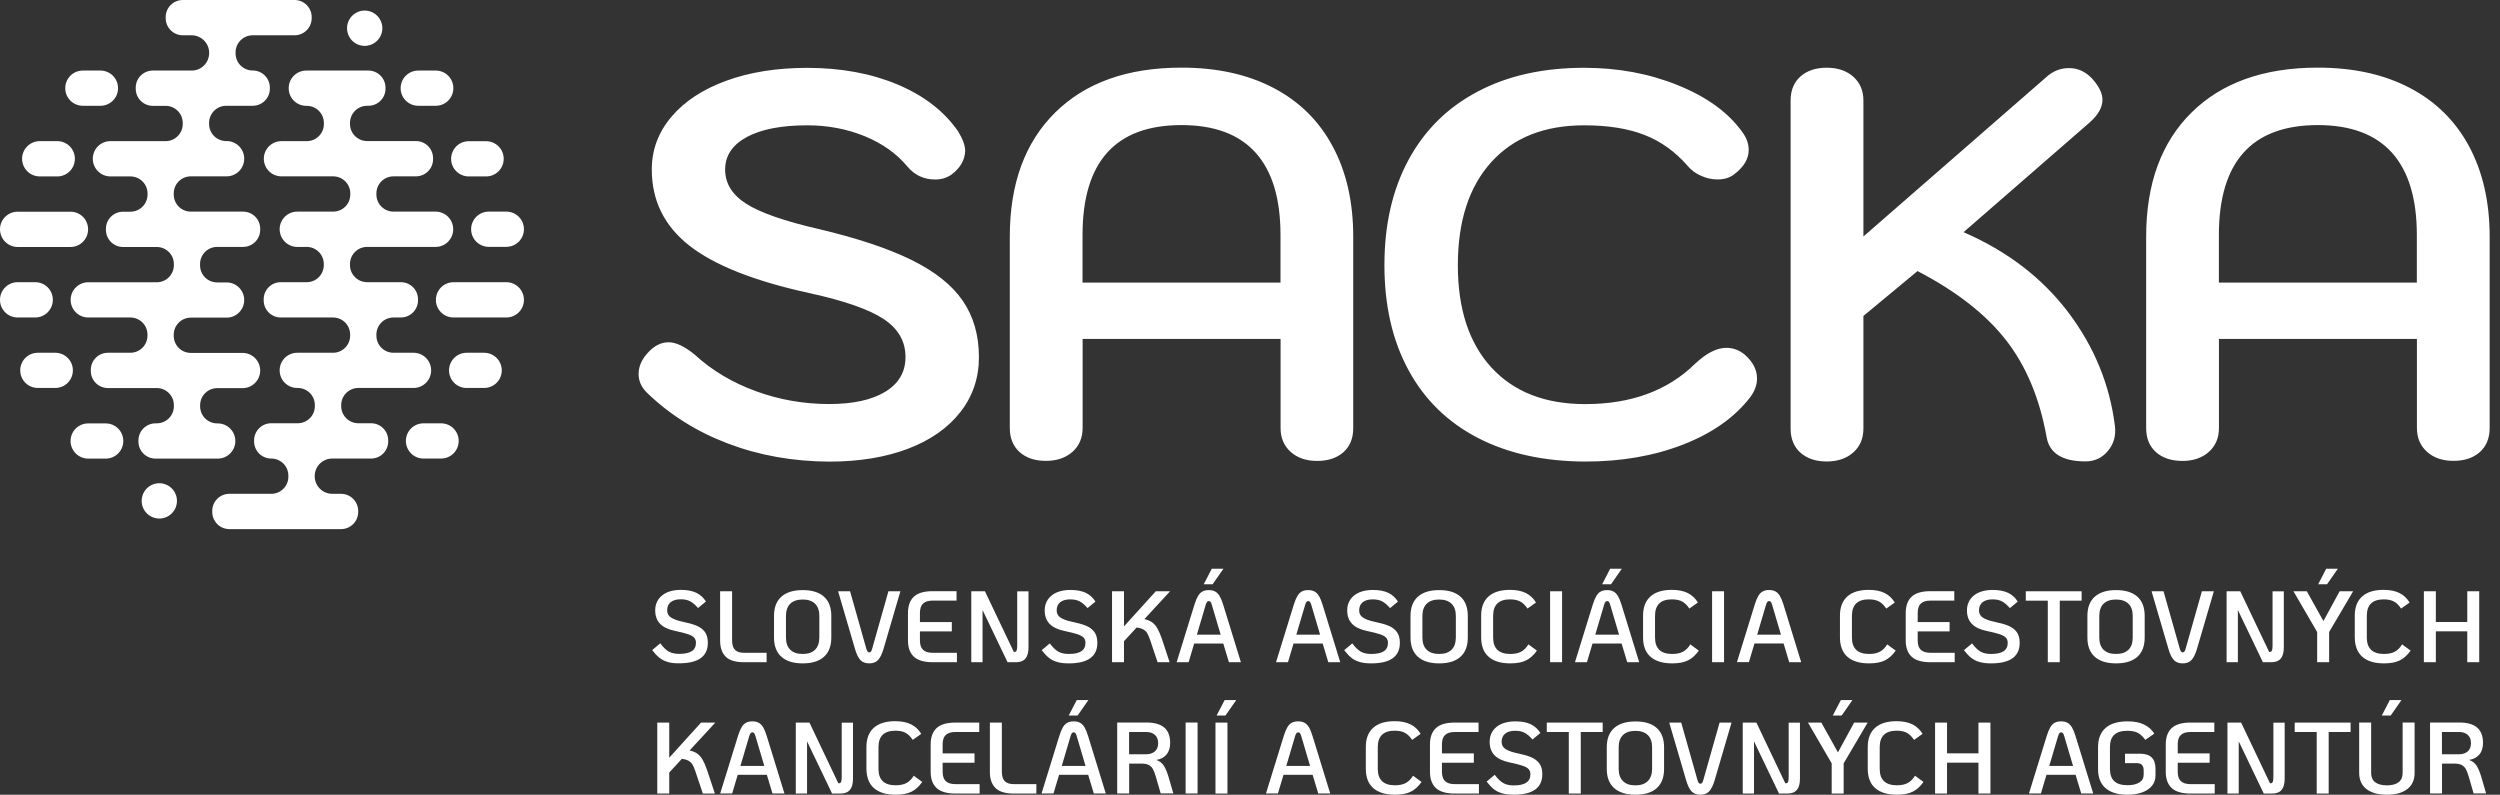 <svg width="151" height="48" viewBox="0 0 151 48" fill="none" xmlns="http://www.w3.org/2000/svg">
<rect x="0" y="0" width="151" height="48" fill="#333333" stroke="none"/>
<g id="logo-complete 2" clip-path="url(#clip0_587_361)">
<g id="Group">
<path id="Vector" d="M22.17 0.648C21.587 0.569 21.05 0.979 20.971 1.562C20.892 2.145 21.302 2.681 21.885 2.761C22.468 2.84 23.005 2.43 23.084 1.847C23.163 1.264 22.753 0.728 22.17 0.648ZM29.519 12.782H30.582C31.17 12.782 31.646 13.258 31.646 13.845C31.646 14.433 31.17 14.909 30.582 14.909H29.519C28.932 14.909 28.456 14.433 28.456 13.845C28.456 13.258 28.932 12.782 29.519 12.782ZM27.393 19.176H30.582C31.17 19.176 31.646 18.7 31.646 18.113C31.646 17.525 31.17 17.045 30.582 17.045H27.393C26.805 17.045 26.329 17.52 26.329 18.113C26.325 18.7 26.805 19.176 27.393 19.176ZM27.122 22.37C27.122 21.783 27.598 21.307 28.186 21.307H29.239C29.827 21.307 30.307 21.783 30.307 22.37C30.307 22.958 29.832 23.433 29.239 23.433H28.186C27.598 23.438 27.122 22.962 27.122 22.37ZM28.311 10.656H29.361C29.948 10.656 30.424 10.18 30.424 9.593C30.424 9.005 29.948 8.529 29.361 8.529H28.311C27.724 8.529 27.248 9.005 27.248 9.593C27.244 10.175 27.724 10.656 28.311 10.656ZM24.515 26.633C24.515 26.045 24.991 25.569 25.579 25.569H26.642C27.23 25.569 27.705 26.045 27.705 26.633C27.705 27.22 27.23 27.696 26.642 27.696H25.579C24.996 27.7 24.515 27.22 24.515 26.633ZM26.32 4.262H25.262C24.674 4.262 24.198 4.738 24.198 5.326C24.198 5.913 24.674 6.389 25.262 6.389H26.32C26.908 6.389 27.383 5.913 27.383 5.326C27.383 4.738 26.908 4.262 26.32 4.262Z" fill="white"/>
<path id="Vector_2" d="M8.567 30.111C8.646 29.528 9.182 29.118 9.765 29.197C10.348 29.277 10.758 29.813 10.679 30.396C10.6 30.979 10.063 31.389 9.481 31.31C8.898 31.23 8.487 30.694 8.567 30.111ZM2.131 17.045H1.063C0.476 17.045 0 17.52 0 18.113C0 18.7 0.476 19.176 1.063 19.176H2.126C2.714 19.176 3.19 18.7 3.19 18.113C3.194 17.52 2.719 17.045 2.131 17.045ZM5.321 13.85C5.321 14.438 4.845 14.918 4.258 14.918H1.063C0.476 14.913 0 14.438 0 13.85C0 13.263 0.476 12.787 1.063 12.787H4.253C4.845 12.782 5.321 13.263 5.321 13.85ZM3.46 8.525H2.402C1.814 8.525 1.334 9 1.334 9.588C1.334 10.175 1.809 10.656 2.402 10.656H3.46C4.048 10.656 4.523 10.18 4.523 9.588C4.523 9 4.048 8.525 3.46 8.525ZM4.402 22.37C4.402 22.958 3.927 23.433 3.339 23.433H2.285C1.697 23.433 1.222 22.958 1.222 22.37C1.222 21.783 1.697 21.307 2.285 21.307H3.339C3.927 21.307 4.402 21.783 4.402 22.37ZM8.361 26.605V26.665C8.361 27.239 8.823 27.7 9.397 27.7H13.151C13.738 27.7 14.214 27.225 14.214 26.637C14.214 26.049 13.738 25.574 13.151 25.574H13.123C12.549 25.574 12.087 25.112 12.087 24.539V24.478C12.087 23.909 12.549 23.443 13.123 23.443H14.652C15.24 23.443 15.716 22.967 15.716 22.38C15.716 21.792 15.24 21.316 14.652 21.316H11.528C10.954 21.316 10.493 20.855 10.493 20.281V20.22C10.493 19.647 10.954 19.185 11.528 19.185H13.687C14.275 19.185 14.75 18.709 14.75 18.122C14.75 17.534 14.275 17.059 13.687 17.059H13.118C12.544 17.059 12.083 16.597 12.083 16.023V15.949C12.083 15.375 12.544 14.913 13.118 14.913H14.68C15.254 14.913 15.716 14.452 15.716 13.878V13.818C15.716 13.244 15.254 12.782 14.68 12.782H11.528C10.954 12.782 10.493 12.321 10.493 11.747V11.686C10.493 11.113 10.954 10.651 11.528 10.651H13.687C14.275 10.651 14.75 10.175 14.75 9.583C14.75 8.996 14.275 8.52 13.687 8.52H13.664C13.09 8.52 12.628 8.058 12.628 7.485V7.424C12.628 6.855 13.09 6.389 13.664 6.389H15.263C15.837 6.389 16.299 5.927 16.299 5.354V5.293C16.299 4.724 15.837 4.258 15.263 4.258C14.69 4.258 14.228 3.796 14.228 3.222V3.166C14.228 2.597 14.69 2.131 15.263 2.131H17.791C18.36 2.131 18.826 1.669 18.826 1.096V1.035C18.826 0.462 18.364 0 17.791 0H11.043C10.469 0 10.008 0.462 10.008 1.035V1.096C10.008 1.669 10.469 2.131 11.043 2.131H11.57C12.157 2.131 12.633 2.607 12.633 3.194V3.204C12.633 3.787 12.162 4.262 11.579 4.262H9.233C8.66 4.262 8.198 4.724 8.198 5.298V5.358C8.198 5.932 8.66 6.393 9.233 6.393H10.003C10.576 6.393 11.038 6.855 11.038 7.429V7.489C11.038 8.058 10.576 8.525 10.003 8.525H6.669C6.081 8.525 5.605 9 5.605 9.588C5.605 10.175 6.081 10.656 6.669 10.656H7.876C8.45 10.656 8.912 11.117 8.912 11.691V11.752C8.912 12.321 8.45 12.787 7.876 12.787H7.433C6.86 12.787 6.398 13.249 6.398 13.822V13.883C6.398 14.452 6.86 14.918 7.433 14.918H9.467C10.04 14.918 10.502 15.38 10.502 15.953V16.014C10.502 16.588 10.04 17.049 9.467 17.049H5.33C4.743 17.049 4.267 17.525 4.267 18.113C4.267 18.7 4.743 19.176 5.33 19.176H7.872C8.445 19.176 8.907 19.637 8.907 20.211V20.272C8.907 20.845 8.445 21.307 7.872 21.307H6.519C5.946 21.307 5.484 21.769 5.484 22.342V22.403C5.484 22.976 5.946 23.438 6.519 23.438H9.467C10.04 23.438 10.502 23.9 10.502 24.473V24.534C10.502 25.108 10.04 25.569 9.467 25.569H9.401C8.828 25.569 8.361 26.031 8.361 26.605ZM7.13 5.326C7.13 5.913 6.655 6.389 6.067 6.389H5.004C4.416 6.389 3.941 5.913 3.941 5.326C3.941 4.738 4.416 4.262 5.004 4.262H6.067C6.655 4.262 7.13 4.738 7.13 5.326ZM5.326 27.7H6.384C6.972 27.7 7.447 27.225 7.447 26.637C7.447 26.049 6.972 25.574 6.384 25.574H5.326C4.738 25.574 4.262 26.049 4.262 26.637C4.262 27.22 4.738 27.7 5.326 27.7Z" fill="white"/>
<path id="Vector_3" d="M23.284 5.358V5.297C23.284 4.729 22.823 4.262 22.249 4.262H18.5C17.912 4.262 17.437 4.738 17.437 5.33C17.437 5.918 17.912 6.393 18.5 6.393H18.528C19.097 6.393 19.563 6.855 19.563 7.429V7.489C19.563 8.063 19.101 8.525 18.528 8.525H16.998C16.411 8.525 15.935 9 15.935 9.588C15.935 10.175 16.411 10.651 16.998 10.651H20.123C20.696 10.651 21.158 11.113 21.158 11.686V11.747C21.158 12.32 20.696 12.782 20.123 12.782H17.954C17.367 12.782 16.891 13.258 16.891 13.845C16.891 14.433 17.367 14.913 17.954 14.913H18.523C19.092 14.913 19.558 15.375 19.558 15.949V16.009C19.558 16.583 19.097 17.044 18.523 17.044H16.961C16.387 17.044 15.926 17.506 15.926 18.08V18.14C15.926 18.714 16.387 19.176 16.961 19.176H20.113C20.687 19.176 21.149 19.637 21.149 20.211V20.271C21.149 20.845 20.687 21.307 20.113 21.307H17.954C17.367 21.307 16.891 21.782 16.891 22.37C16.891 22.958 17.367 23.433 17.954 23.433H17.982C18.556 23.433 19.017 23.895 19.017 24.469V24.529C19.017 25.103 18.556 25.564 17.982 25.564H16.383C15.814 25.564 15.347 26.026 15.347 26.6V26.66C15.347 27.234 15.809 27.696 16.383 27.696C16.956 27.696 17.418 28.157 17.418 28.731V28.791C17.418 29.365 16.956 29.827 16.383 29.827H13.855C13.281 29.827 12.82 30.288 12.82 30.862V30.923C12.82 31.492 13.281 31.958 13.855 31.958H20.598C21.172 31.958 21.634 31.496 21.634 30.923V30.862C21.634 30.293 21.172 29.827 20.598 29.827H20.071C19.484 29.827 19.008 29.351 19.008 28.764V28.754C19.008 28.171 19.479 27.696 20.067 27.696H22.412C22.986 27.696 23.448 27.234 23.448 26.66V26.6C23.448 26.031 22.986 25.564 22.412 25.564H21.643C21.074 25.564 20.608 25.103 20.608 24.529V24.469C20.608 23.9 21.069 23.433 21.643 23.433H24.977C25.565 23.433 26.041 22.958 26.041 22.37C26.041 21.782 25.565 21.307 24.977 21.307H23.769C23.196 21.307 22.734 20.845 22.734 20.271V20.211C22.734 19.637 23.196 19.176 23.769 19.176H24.212C24.781 19.176 25.248 18.714 25.248 18.14V18.08C25.248 17.506 24.786 17.044 24.212 17.044H22.174C21.606 17.044 21.139 16.583 21.139 16.009V15.949C21.139 15.375 21.601 14.913 22.174 14.913H26.311C26.898 14.913 27.374 14.438 27.374 13.845C27.374 13.258 26.898 12.782 26.311 12.782H23.769C23.196 12.782 22.734 12.32 22.734 11.747V11.686C22.734 11.113 23.196 10.651 23.769 10.651H25.122C25.695 10.651 26.157 10.189 26.157 9.616V9.555C26.157 8.982 25.695 8.52 25.122 8.52H22.174C21.606 8.52 21.139 8.058 21.139 7.485V7.424C21.139 6.855 21.601 6.389 22.174 6.389H22.24C22.823 6.393 23.284 5.927 23.284 5.358Z" fill="white"/>
<path id="Vector_4" d="M145.977 17.068V14.195C145.977 11.994 145.474 10.339 144.476 9.224C143.473 8.114 141.981 7.555 139.999 7.555C136.012 7.555 134.021 9.77 134.021 14.195V17.068H145.977ZM130.22 27.309C129.824 26.954 129.628 26.474 129.628 25.854V14.293C129.628 11.099 130.542 8.599 132.37 6.795C134.198 4.99 136.739 4.085 139.999 4.085C142.135 4.085 143.986 4.491 145.548 5.307C147.111 6.123 148.304 7.298 149.135 8.842C149.96 10.385 150.375 12.2 150.375 14.293V25.854C150.375 26.469 150.174 26.954 149.778 27.309C149.382 27.659 148.855 27.836 148.193 27.836C147.53 27.836 146.999 27.654 146.593 27.29C146.187 26.926 145.982 26.446 145.982 25.854V20.472H134.025V25.858C134.025 26.451 133.82 26.931 133.414 27.295C133.009 27.659 132.472 27.84 131.815 27.84C131.148 27.836 130.616 27.663 130.22 27.309ZM125.962 27.868C126.513 27.868 126.965 27.659 127.315 27.239C127.669 26.819 127.809 26.325 127.744 25.751C127.436 23.242 126.494 20.943 124.922 18.863C123.346 16.784 121.238 15.17 118.599 14.023L126.195 7.415C126.722 6.953 126.988 6.492 126.988 6.03C126.988 5.633 126.778 5.204 126.359 4.743C125.962 4.323 125.501 4.113 124.969 4.113C124.442 4.113 123.98 4.3 123.579 4.673L112.55 14.284V6.072C112.55 5.475 112.345 4.999 111.94 4.635C111.534 4.272 110.998 4.09 110.335 4.09C109.673 4.09 109.146 4.267 108.75 4.617C108.353 4.971 108.153 5.456 108.153 6.072V25.891C108.153 26.507 108.353 26.992 108.75 27.346C109.146 27.696 109.673 27.873 110.335 27.873C110.998 27.873 111.529 27.691 111.94 27.327C112.345 26.964 112.55 26.483 112.55 25.891V19.083L115.819 16.373C118.151 17.586 119.933 18.971 121.154 20.533C122.376 22.095 123.197 24.058 123.617 26.413C123.794 27.388 124.573 27.868 125.962 27.868ZM89.266 26.451C87.438 25.504 86.039 24.138 85.074 22.356C84.104 20.57 83.619 18.458 83.619 16.014C83.619 13.57 84.104 11.449 85.074 9.658C86.044 7.863 87.433 6.487 89.252 5.531C91.066 4.57 93.211 4.095 95.678 4.095C97.726 4.095 99.619 4.444 101.358 5.153C103.098 5.857 104.385 6.795 105.224 7.96C105.49 8.315 105.621 8.679 105.621 9.052C105.621 9.602 105.322 10.096 104.73 10.539C104.464 10.74 104.138 10.838 103.741 10.838C103.41 10.838 103.079 10.768 102.753 10.623C102.422 10.479 102.146 10.278 101.927 10.012C101.176 9.154 100.309 8.529 99.316 8.147C98.327 7.76 97.115 7.569 95.683 7.569C93.281 7.569 91.411 8.31 90.068 9.798C88.725 11.285 88.054 13.361 88.054 16.023C88.054 18.668 88.73 20.724 90.082 22.198C91.435 23.671 93.323 24.408 95.748 24.408C98.523 24.408 100.738 23.592 102.389 21.965C103.07 21.326 103.699 21.009 104.273 21.009C104.669 21.009 105.033 21.139 105.364 21.405C105.868 21.843 106.124 22.328 106.124 22.86C106.124 23.256 105.98 23.643 105.695 24.016C104.749 25.229 103.401 26.176 101.647 26.856C99.894 27.537 97.931 27.878 95.753 27.878C93.249 27.868 91.094 27.397 89.266 26.451ZM65.385 17.068V14.195C65.385 9.77 67.376 7.555 71.364 7.555C73.346 7.555 74.838 8.11 75.84 9.224C76.843 10.339 77.342 11.994 77.342 14.195V17.068H65.385ZM63.175 27.836C63.837 27.836 64.368 27.654 64.779 27.29C65.185 26.926 65.39 26.446 65.39 25.854V20.472H77.347V25.858C77.347 26.451 77.552 26.931 77.958 27.295C78.363 27.659 78.9 27.84 79.557 27.84C80.219 27.84 80.746 27.663 81.143 27.313C81.539 26.959 81.735 26.479 81.735 25.858V14.293C81.735 12.2 81.325 10.385 80.494 8.842C79.669 7.298 78.475 6.123 76.913 5.307C75.351 4.491 73.499 4.085 71.364 4.085C68.104 4.085 65.562 4.99 63.734 6.795C61.906 8.599 60.992 11.099 60.992 14.293V25.854C60.992 26.469 61.193 26.954 61.589 27.309C61.986 27.663 62.513 27.836 63.175 27.836ZM43.985 26.796C42.092 26.082 40.45 25.052 39.065 23.709C38.734 23.378 38.571 23.005 38.571 22.585C38.571 22.1 38.79 21.638 39.233 21.2C39.587 20.845 39.97 20.673 40.389 20.673C40.828 20.673 41.359 20.925 41.975 21.433C43.01 22.38 44.237 23.112 45.659 23.629C47.081 24.147 48.55 24.404 50.071 24.404C51.526 24.404 52.659 24.156 53.47 23.662C54.286 23.168 54.692 22.468 54.692 21.564C54.692 20.617 54.254 19.852 53.372 19.269C52.491 18.686 50.994 18.164 48.882 17.702C45.556 16.975 43.141 16.019 41.63 14.83C40.119 13.64 39.368 12.111 39.368 10.236C39.368 9.047 39.765 7.984 40.557 7.051C41.35 6.114 42.455 5.391 43.878 4.873C45.3 4.356 46.923 4.099 48.751 4.099C50.798 4.099 52.621 4.435 54.216 5.106C55.811 5.778 57.028 6.72 57.868 7.932C58.152 8.394 58.297 8.791 58.297 9.122C58.273 9.672 57.998 10.148 57.471 10.544C57.187 10.745 56.856 10.842 56.483 10.842C55.802 10.842 55.238 10.577 54.799 10.05C54.16 9.28 53.307 8.674 52.239 8.231C51.171 7.793 50.01 7.569 48.756 7.569C47.193 7.569 45.976 7.807 45.104 8.278C44.232 8.753 43.798 9.406 43.798 10.241C43.798 11.08 44.223 11.766 45.072 12.307C45.92 12.848 47.389 13.361 49.483 13.841C51.796 14.391 53.657 15.011 55.065 15.706C56.474 16.401 57.504 17.222 58.152 18.169C58.8 19.115 59.127 20.248 59.127 21.573C59.127 22.827 58.754 23.933 58.003 24.893C57.252 25.849 56.198 26.591 54.832 27.108C53.466 27.626 51.88 27.882 50.075 27.882C47.902 27.868 45.878 27.514 43.985 26.796Z" fill="white"/>
<path id="Vector_5" d="M40.315 39.979C40.119 39.918 39.956 39.834 39.816 39.718C39.676 39.606 39.536 39.452 39.392 39.266L39.881 38.855C40.049 39.088 40.217 39.252 40.385 39.349C40.553 39.447 40.767 39.494 41.019 39.494C41.364 39.494 41.616 39.438 41.784 39.331C41.952 39.219 42.036 39.051 42.036 38.822C42.036 38.697 41.998 38.594 41.928 38.515C41.858 38.435 41.733 38.365 41.555 38.305C41.378 38.244 41.112 38.179 40.763 38.104C40.362 38.02 40.063 37.88 39.867 37.675C39.671 37.47 39.574 37.2 39.574 36.859C39.574 36.612 39.639 36.393 39.765 36.206C39.891 36.02 40.072 35.88 40.301 35.777C40.534 35.679 40.805 35.628 41.122 35.628C41.504 35.628 41.817 35.689 42.059 35.805C42.301 35.922 42.493 36.099 42.637 36.332L42.162 36.724C42.003 36.542 41.844 36.407 41.695 36.323C41.541 36.239 41.35 36.197 41.117 36.197C40.856 36.197 40.655 36.253 40.511 36.37C40.366 36.486 40.296 36.649 40.296 36.864C40.296 37.055 40.376 37.2 40.534 37.302C40.693 37.4 40.912 37.484 41.196 37.545C41.56 37.619 41.849 37.699 42.064 37.787C42.278 37.876 42.451 38.002 42.572 38.165C42.693 38.328 42.754 38.547 42.754 38.822C42.754 39.653 42.176 40.063 41.024 40.063C40.744 40.068 40.506 40.04 40.315 39.979ZM43.831 39.662C44.055 39.886 44.423 39.998 44.932 39.998H46.303V39.429H44.932C44.684 39.429 44.507 39.368 44.391 39.247C44.274 39.126 44.218 38.939 44.218 38.683V35.712H43.495V38.683C43.495 39.112 43.607 39.438 43.831 39.662ZM49.227 39.247C49.054 39.415 48.807 39.499 48.485 39.499C48.159 39.499 47.907 39.415 47.734 39.247C47.562 39.079 47.473 38.832 47.473 38.51V37.2C47.473 36.878 47.562 36.631 47.734 36.463C47.907 36.295 48.159 36.211 48.485 36.211C48.807 36.211 49.054 36.295 49.227 36.463C49.399 36.631 49.488 36.878 49.488 37.2V38.51C49.483 38.832 49.399 39.079 49.227 39.247ZM47.198 39.671C47.496 39.937 47.926 40.068 48.485 40.068C49.045 40.068 49.469 39.937 49.768 39.671C50.061 39.405 50.211 39.018 50.211 38.51V37.2C50.211 36.691 50.061 36.3 49.768 36.038C49.469 35.773 49.045 35.642 48.485 35.642C47.926 35.642 47.496 35.773 47.198 36.038C46.9 36.304 46.75 36.691 46.75 37.2V38.51C46.75 39.018 46.9 39.405 47.198 39.671ZM51.973 39.872C52.099 40.002 52.276 40.068 52.505 40.068C52.724 40.068 52.901 40.002 53.027 39.872C53.158 39.741 53.27 39.513 53.368 39.182L54.384 35.712H53.661L52.682 39.172C52.663 39.256 52.636 39.312 52.608 39.349C52.58 39.387 52.547 39.405 52.505 39.405C52.458 39.405 52.426 39.387 52.398 39.349C52.37 39.312 52.346 39.252 52.323 39.172L51.344 35.712H50.621L51.638 39.182C51.731 39.513 51.847 39.741 51.973 39.872ZM55.196 39.662C55.434 39.886 55.811 39.998 56.329 39.998H57.798V39.429H56.329C56.068 39.429 55.877 39.368 55.751 39.247C55.625 39.126 55.564 38.939 55.564 38.683V38.137H57.49V37.573H55.564V37.027C55.564 36.771 55.625 36.579 55.751 36.458C55.877 36.337 56.068 36.276 56.329 36.276H57.775V35.707H56.329C55.811 35.707 55.434 35.819 55.196 36.043C54.958 36.267 54.841 36.593 54.841 37.027V38.678C54.841 39.112 54.958 39.438 55.196 39.662ZM61.44 35.712V39.004C61.44 39.144 61.426 39.237 61.403 39.294C61.379 39.349 61.333 39.377 61.267 39.377H61.235L59.491 35.712H58.665V39.998H59.346V36.845L60.857 39.998H61.365C61.627 39.998 61.818 39.923 61.939 39.774C62.06 39.625 62.121 39.405 62.121 39.112V35.717H61.44V35.712ZM63.837 39.979C64.033 40.04 64.271 40.068 64.55 40.068C65.707 40.068 66.281 39.653 66.281 38.827C66.281 38.552 66.22 38.337 66.099 38.17C65.977 38.006 65.805 37.88 65.59 37.792C65.376 37.703 65.087 37.624 64.723 37.549C64.443 37.489 64.219 37.41 64.061 37.307C63.902 37.209 63.823 37.06 63.823 36.869C63.823 36.654 63.893 36.491 64.037 36.374C64.182 36.258 64.383 36.202 64.644 36.202C64.877 36.202 65.068 36.244 65.222 36.328C65.376 36.411 65.53 36.547 65.688 36.729L66.164 36.337C66.019 36.104 65.828 35.927 65.586 35.81C65.343 35.693 65.031 35.633 64.648 35.633C64.336 35.633 64.061 35.684 63.828 35.782C63.594 35.885 63.417 36.025 63.291 36.211C63.165 36.398 63.1 36.612 63.1 36.864C63.1 37.204 63.198 37.475 63.394 37.68C63.59 37.885 63.888 38.025 64.289 38.109C64.639 38.184 64.905 38.249 65.082 38.309C65.259 38.37 65.385 38.44 65.455 38.519C65.525 38.599 65.562 38.701 65.562 38.827C65.562 39.056 65.478 39.224 65.311 39.336C65.143 39.447 64.891 39.499 64.546 39.499C64.294 39.499 64.079 39.452 63.912 39.354C63.744 39.256 63.576 39.088 63.408 38.86L62.918 39.27C63.063 39.457 63.203 39.611 63.343 39.722C63.478 39.834 63.641 39.923 63.837 39.979ZM69.591 37.591C69.47 37.503 69.312 37.438 69.121 37.395L70.674 35.712H69.811L67.889 37.834V35.712H67.167V39.998H67.889V38.729L68.65 37.904C68.827 37.922 68.962 37.964 69.06 38.02C69.158 38.076 69.237 38.151 69.293 38.249C69.349 38.342 69.405 38.477 69.466 38.645L69.918 39.998H70.645L70.174 38.575C70.086 38.319 69.997 38.114 69.909 37.96C69.82 37.801 69.713 37.68 69.591 37.591ZM72.707 35.288H73.243L73.896 34.35H73.192L72.707 35.288ZM72.292 38.333L72.823 36.538C72.847 36.453 72.875 36.398 72.903 36.36C72.93 36.323 72.968 36.304 73.014 36.304C73.061 36.304 73.094 36.323 73.122 36.36C73.15 36.398 73.173 36.458 73.196 36.538L73.728 38.333H72.292ZM74.227 39.998H74.95L73.882 36.528C73.812 36.3 73.737 36.122 73.663 35.996C73.583 35.871 73.495 35.777 73.392 35.726C73.29 35.67 73.164 35.642 73.014 35.642C72.861 35.642 72.73 35.67 72.627 35.726C72.525 35.782 72.436 35.871 72.362 35.996C72.287 36.122 72.212 36.3 72.142 36.528L71.07 39.998H71.793L72.128 38.869H73.886L74.227 39.998ZM78.298 38.333L78.83 36.538C78.853 36.453 78.881 36.398 78.909 36.36C78.937 36.323 78.974 36.304 79.021 36.304C79.067 36.304 79.1 36.323 79.128 36.36C79.156 36.398 79.179 36.458 79.203 36.538L79.734 38.333H78.298ZM80.229 39.998H80.951L79.884 36.528C79.814 36.3 79.739 36.122 79.664 35.996C79.585 35.871 79.496 35.777 79.394 35.726C79.291 35.67 79.165 35.642 79.016 35.642C78.862 35.642 78.732 35.67 78.629 35.726C78.527 35.782 78.438 35.871 78.363 35.996C78.289 36.122 78.214 36.3 78.144 36.528L77.072 39.998H77.794L78.13 38.869H79.888L80.229 39.998ZM82.108 39.979C82.304 40.04 82.542 40.068 82.822 40.068C83.978 40.068 84.552 39.653 84.552 38.827C84.552 38.552 84.491 38.337 84.37 38.17C84.249 38.006 84.076 37.88 83.861 37.792C83.647 37.703 83.358 37.624 82.994 37.549C82.714 37.489 82.49 37.41 82.332 37.307C82.173 37.209 82.094 37.06 82.094 36.869C82.094 36.654 82.164 36.491 82.308 36.374C82.453 36.258 82.654 36.202 82.915 36.202C83.148 36.202 83.339 36.244 83.493 36.328C83.647 36.411 83.801 36.547 83.959 36.729L84.435 36.337C84.29 36.104 84.099 35.927 83.857 35.81C83.614 35.693 83.302 35.633 82.919 35.633C82.607 35.633 82.332 35.684 82.099 35.782C81.865 35.885 81.688 36.025 81.562 36.211C81.436 36.398 81.371 36.612 81.371 36.864C81.371 37.204 81.469 37.475 81.665 37.68C81.861 37.885 82.159 38.025 82.56 38.109C82.91 38.184 83.176 38.249 83.353 38.309C83.53 38.37 83.656 38.44 83.726 38.519C83.796 38.599 83.834 38.701 83.834 38.827C83.834 39.056 83.749 39.224 83.582 39.336C83.414 39.447 83.162 39.499 82.817 39.499C82.565 39.499 82.35 39.452 82.183 39.354C82.015 39.256 81.847 39.088 81.679 38.86L81.189 39.27C81.334 39.457 81.474 39.611 81.614 39.722C81.744 39.834 81.912 39.923 82.108 39.979ZM87.671 39.247C87.499 39.415 87.252 39.499 86.925 39.499C86.599 39.499 86.347 39.415 86.174 39.247C86.002 39.079 85.913 38.832 85.913 38.51V37.2C85.913 36.878 86.002 36.631 86.174 36.463C86.347 36.295 86.599 36.211 86.925 36.211C87.247 36.211 87.494 36.295 87.671 36.463C87.844 36.631 87.933 36.878 87.933 37.2V38.51C87.928 38.832 87.844 39.079 87.671 39.247ZM85.643 39.671C85.941 39.937 86.37 40.068 86.93 40.068C87.49 40.068 87.914 39.937 88.212 39.671C88.506 39.405 88.655 39.018 88.655 38.51V37.2C88.655 36.691 88.506 36.3 88.212 36.038C87.914 35.773 87.49 35.642 86.93 35.642C86.37 35.642 85.941 35.773 85.643 36.038C85.344 36.304 85.195 36.691 85.195 37.2V38.51C85.195 39.018 85.344 39.405 85.643 39.671ZM89.915 39.671C90.218 39.937 90.651 40.068 91.225 40.068C91.621 40.068 91.938 40.007 92.181 39.886C92.423 39.764 92.638 39.569 92.829 39.298L92.316 38.92C92.195 39.121 92.05 39.266 91.882 39.359C91.715 39.452 91.495 39.499 91.22 39.499C90.53 39.499 90.185 39.168 90.185 38.505V37.195C90.185 36.533 90.525 36.202 91.206 36.202C91.463 36.202 91.673 36.248 91.826 36.332C91.985 36.421 92.13 36.561 92.26 36.757L92.773 36.393C92.619 36.136 92.414 35.945 92.162 35.819C91.91 35.693 91.589 35.628 91.202 35.628C90.637 35.628 90.208 35.759 89.91 36.025C89.611 36.29 89.462 36.677 89.462 37.186V38.496C89.462 39.018 89.611 39.405 89.915 39.671ZM93.626 39.998H94.349V35.712H93.626V39.998ZM96.77 35.288H97.306L97.959 34.35H97.255L96.77 35.288ZM96.355 38.333L96.886 36.538C96.909 36.453 96.938 36.398 96.966 36.36C96.993 36.323 97.031 36.304 97.077 36.304C97.124 36.304 97.157 36.323 97.185 36.36C97.213 36.398 97.236 36.458 97.259 36.538L97.791 38.333H96.355ZM98.285 39.998H99.008L97.94 36.528C97.87 36.3 97.796 36.122 97.721 35.996C97.642 35.871 97.553 35.777 97.451 35.726C97.348 35.67 97.222 35.642 97.073 35.642C96.919 35.642 96.788 35.67 96.686 35.726C96.583 35.782 96.495 35.871 96.42 35.996C96.345 36.122 96.271 36.3 96.201 36.528L95.128 39.998H95.851L96.187 38.869H97.945L98.285 39.998ZM99.694 39.671C99.997 39.937 100.43 40.068 101.004 40.068C101.4 40.068 101.717 40.007 101.96 39.886C102.202 39.764 102.417 39.569 102.608 39.298L102.095 38.92C101.974 39.121 101.829 39.266 101.662 39.359C101.494 39.452 101.274 39.499 100.999 39.499C100.309 39.499 99.964 39.168 99.964 38.505V37.195C99.964 36.533 100.304 36.202 100.985 36.202C101.242 36.202 101.452 36.248 101.606 36.332C101.764 36.421 101.909 36.561 102.039 36.757L102.552 36.393C102.398 36.136 102.193 35.945 101.941 35.819C101.689 35.693 101.368 35.628 100.981 35.628C100.416 35.628 99.987 35.759 99.689 36.025C99.391 36.29 99.241 36.677 99.241 37.186V38.496C99.241 39.018 99.39 39.405 99.694 39.671ZM103.41 39.998H104.133V35.712H103.41V39.998ZM106.134 38.333L106.665 36.538C106.689 36.453 106.717 36.398 106.745 36.36C106.773 36.323 106.81 36.304 106.856 36.304C106.903 36.304 106.936 36.323 106.964 36.36C106.992 36.398 107.015 36.458 107.038 36.538L107.57 38.333H106.134ZM108.069 39.998H108.792L107.724 36.523C107.654 36.295 107.579 36.118 107.505 35.992C107.425 35.866 107.337 35.773 107.234 35.721C107.132 35.665 107.006 35.637 106.856 35.637C106.703 35.637 106.572 35.665 106.469 35.721C106.367 35.777 106.278 35.866 106.204 35.992C106.129 36.118 106.054 36.295 105.984 36.523L104.912 39.993H105.635L105.97 38.864H107.729L108.069 39.998ZM111.585 39.671C111.888 39.937 112.322 40.068 112.896 40.068C113.292 40.068 113.609 40.007 113.852 39.886C114.094 39.764 114.309 39.569 114.5 39.298L113.987 38.92C113.866 39.121 113.721 39.266 113.553 39.359C113.385 39.452 113.166 39.499 112.891 39.499C112.201 39.499 111.856 39.168 111.856 38.505V37.195C111.856 36.533 112.196 36.202 112.877 36.202C113.133 36.202 113.343 36.248 113.497 36.332C113.656 36.421 113.8 36.561 113.931 36.757L114.444 36.393C114.29 36.136 114.085 35.945 113.833 35.819C113.581 35.693 113.259 35.628 112.872 35.628C112.308 35.628 111.879 35.759 111.58 36.025C111.282 36.29 111.133 36.677 111.133 37.186V38.496C111.133 39.018 111.287 39.405 111.585 39.671ZM115.46 39.662C115.698 39.886 116.076 39.998 116.594 39.998H118.063V39.429H116.594C116.332 39.429 116.141 39.368 116.015 39.247C115.889 39.126 115.829 38.939 115.829 38.683V38.137H117.755V37.573H115.829V37.027C115.829 36.771 115.889 36.579 116.015 36.458C116.141 36.337 116.332 36.276 116.594 36.276H118.039V35.707H116.594C116.076 35.707 115.698 35.819 115.46 36.043C115.223 36.267 115.106 36.593 115.106 37.027V38.678C115.106 39.112 115.223 39.438 115.46 39.662ZM119.546 39.979C119.741 40.04 119.979 40.068 120.259 40.068C121.416 40.068 121.989 39.653 121.989 38.827C121.989 38.552 121.928 38.337 121.807 38.17C121.686 38.006 121.513 37.88 121.299 37.792C121.084 37.703 120.795 37.624 120.432 37.549C120.152 37.489 119.928 37.41 119.769 37.307C119.611 37.209 119.532 37.06 119.532 36.869C119.532 36.654 119.601 36.491 119.746 36.374C119.891 36.258 120.091 36.202 120.352 36.202C120.585 36.202 120.777 36.244 120.931 36.328C121.084 36.411 121.238 36.547 121.397 36.729L121.873 36.337C121.728 36.104 121.537 35.927 121.294 35.81C121.052 35.693 120.739 35.633 120.352 35.633C120.04 35.633 119.765 35.684 119.532 35.782C119.298 35.885 119.121 36.025 118.995 36.211C118.869 36.398 118.804 36.612 118.804 36.864C118.804 37.204 118.902 37.475 119.098 37.68C119.294 37.885 119.592 38.025 119.993 38.109C120.343 38.184 120.609 38.249 120.786 38.309C120.963 38.37 121.089 38.44 121.159 38.519C121.229 38.599 121.266 38.701 121.266 38.827C121.266 39.056 121.182 39.224 121.014 39.336C120.847 39.447 120.595 39.499 120.25 39.499C119.998 39.499 119.783 39.452 119.615 39.354C119.448 39.256 119.28 39.088 119.112 38.86L118.622 39.27C118.767 39.457 118.907 39.611 119.047 39.722C119.186 39.834 119.354 39.923 119.546 39.979ZM123.687 39.998H124.409V36.281H125.729V35.712H122.358V36.281H123.687V39.998ZM128.555 39.247C128.383 39.415 128.135 39.499 127.809 39.499C127.483 39.499 127.231 39.415 127.058 39.247C126.886 39.079 126.797 38.832 126.797 38.51V37.2C126.797 36.878 126.886 36.631 127.058 36.463C127.231 36.295 127.483 36.211 127.809 36.211C128.131 36.211 128.378 36.295 128.555 36.463C128.732 36.631 128.816 36.878 128.816 37.2V38.51C128.816 38.832 128.732 39.079 128.555 39.247ZM126.527 39.671C126.825 39.937 127.254 40.068 127.814 40.068C128.373 40.068 128.798 39.937 129.096 39.671C129.39 39.405 129.539 39.018 129.539 38.51V37.2C129.539 36.691 129.39 36.3 129.096 36.038C128.798 35.773 128.373 35.642 127.814 35.642C127.254 35.642 126.825 35.773 126.527 36.038C126.228 36.304 126.079 36.691 126.079 37.2V38.51C126.079 39.018 126.228 39.405 126.527 39.671ZM131.307 39.872C131.432 40.002 131.61 40.068 131.838 40.068C132.057 40.068 132.235 40.002 132.36 39.872C132.486 39.741 132.603 39.513 132.701 39.182L133.717 35.712H132.995L132.015 39.172C131.997 39.256 131.969 39.312 131.941 39.349C131.913 39.387 131.88 39.405 131.838 39.405C131.792 39.405 131.759 39.387 131.731 39.349C131.703 39.312 131.68 39.252 131.656 39.172L130.677 35.712H129.954L130.971 39.182C131.064 39.513 131.176 39.741 131.307 39.872ZM137.262 35.712V39.004C137.262 39.144 137.248 39.237 137.224 39.294C137.201 39.349 137.154 39.377 137.089 39.377H137.056L135.312 35.712H134.487V39.998H135.168V36.845L136.679 39.998H137.187C137.448 39.998 137.639 39.923 137.761 39.774C137.882 39.625 137.942 39.405 137.942 39.112V35.717H137.262V35.712ZM140.018 35.288H140.554L141.207 34.35H140.503L140.018 35.288ZM139.957 39.998H140.68V38.174L142.13 35.712H141.314L140.335 37.512L139.332 35.712H138.525L139.957 38.174V39.998ZM142.685 39.671C142.988 39.937 143.422 40.068 143.996 40.068C144.392 40.068 144.709 40.007 144.952 39.886C145.194 39.764 145.409 39.569 145.6 39.298L145.087 38.92C144.966 39.121 144.821 39.266 144.653 39.359C144.485 39.452 144.266 39.499 143.991 39.499C143.301 39.499 142.956 39.168 142.956 38.505V37.195C142.956 36.533 143.296 36.202 143.977 36.202C144.233 36.202 144.439 36.248 144.597 36.332C144.756 36.421 144.896 36.561 145.026 36.757L145.539 36.393C145.385 36.136 145.18 35.945 144.928 35.819C144.676 35.693 144.355 35.628 143.968 35.628C143.403 35.628 142.974 35.759 142.676 36.025C142.377 36.29 142.228 36.677 142.228 37.186V38.496C142.233 39.018 142.387 39.405 142.685 39.671ZM146.402 39.998H147.125V38.132H149.023V39.998H149.745V35.712H149.023V37.568H147.125V35.712H146.402V39.998ZM42.124 45.524C42.003 45.435 41.844 45.37 41.653 45.328L43.206 43.644H42.343L40.422 45.766V43.644H39.699V47.93H40.422V46.662L41.182 45.836C41.359 45.855 41.495 45.897 41.593 45.953C41.691 46.009 41.77 46.083 41.826 46.181C41.882 46.275 41.943 46.41 41.998 46.578L42.451 47.93H43.178L42.707 46.508C42.619 46.251 42.53 46.046 42.441 45.892C42.348 45.734 42.246 45.612 42.124 45.524ZM44.722 46.261L45.254 44.465C45.277 44.381 45.305 44.325 45.333 44.288C45.361 44.251 45.398 44.232 45.445 44.232C45.491 44.232 45.524 44.251 45.552 44.288C45.58 44.325 45.603 44.381 45.631 44.465L46.163 46.261H44.722ZM46.657 47.925H47.38L46.312 44.456C46.242 44.227 46.167 44.05 46.093 43.924C46.014 43.798 45.925 43.705 45.822 43.654C45.72 43.598 45.594 43.57 45.445 43.57C45.291 43.57 45.16 43.598 45.058 43.654C44.955 43.71 44.866 43.798 44.792 43.924C44.717 44.05 44.643 44.227 44.573 44.456L43.5 47.925H44.223L44.559 46.797H46.317L46.657 47.925ZM50.84 43.644V46.937C50.84 47.077 50.826 47.175 50.803 47.226C50.779 47.282 50.733 47.31 50.668 47.31H50.635L48.891 43.644H48.066V47.93H48.746V44.778L50.257 47.93H50.766C51.027 47.93 51.218 47.855 51.339 47.706C51.46 47.557 51.521 47.338 51.521 47.044V43.649H50.84V43.644ZM52.789 47.604C53.093 47.869 53.526 48 54.1 48C54.496 48 54.813 47.939 55.056 47.818C55.298 47.697 55.513 47.501 55.704 47.23L55.191 46.853C55.07 47.053 54.925 47.198 54.757 47.291C54.59 47.384 54.37 47.431 54.095 47.431C53.405 47.431 53.06 47.1 53.06 46.438V45.127C53.06 44.465 53.4 44.134 54.081 44.134C54.338 44.134 54.547 44.176 54.701 44.265C54.86 44.353 55 44.493 55.13 44.689L55.643 44.325C55.489 44.069 55.284 43.878 55.032 43.752C54.781 43.626 54.459 43.56 54.072 43.56C53.508 43.56 53.079 43.691 52.78 43.957C52.482 44.223 52.332 44.61 52.332 45.118V46.428C52.337 46.951 52.486 47.338 52.789 47.604ZM56.567 47.594C56.805 47.818 57.182 47.93 57.7 47.93H59.169V47.361H57.7C57.439 47.361 57.248 47.3 57.122 47.179C56.996 47.058 56.935 46.871 56.935 46.615V46.069H58.861V45.505H56.935V44.959C56.935 44.703 56.996 44.512 57.122 44.395C57.248 44.274 57.439 44.213 57.7 44.213H59.146V43.644H57.7C57.182 43.644 56.805 43.756 56.567 43.98C56.329 44.204 56.212 44.531 56.212 44.964V46.615C56.212 47.044 56.329 47.37 56.567 47.594ZM60.125 47.594C60.349 47.818 60.717 47.93 61.225 47.93H62.596V47.361H61.225C60.983 47.361 60.801 47.3 60.684 47.179C60.568 47.058 60.512 46.871 60.512 46.615V43.644H59.789V46.615C59.785 47.044 59.901 47.37 60.125 47.594ZM64.55 43.22H65.087L65.74 42.283H65.035L64.55 43.22ZM64.131 46.261L64.662 44.465C64.686 44.381 64.714 44.325 64.742 44.288C64.77 44.251 64.807 44.232 64.854 44.232C64.9 44.232 64.933 44.251 64.961 44.288C64.989 44.325 65.012 44.381 65.035 44.465L65.567 46.261H64.131ZM66.066 47.925H66.789L65.721 44.456C65.651 44.227 65.576 44.05 65.502 43.924C65.422 43.798 65.334 43.705 65.231 43.654C65.129 43.598 65.003 43.57 64.854 43.57C64.7 43.57 64.569 43.598 64.466 43.654C64.364 43.71 64.275 43.798 64.201 43.924C64.126 44.05 64.052 44.227 63.981 44.456L62.909 47.925H63.632L63.968 46.797H65.726L66.066 47.925ZM68.197 45.552V44.213H69.242C69.456 44.213 69.624 44.269 69.755 44.386C69.885 44.498 69.951 44.666 69.951 44.889C69.951 45.104 69.885 45.272 69.755 45.384C69.624 45.496 69.452 45.556 69.242 45.556H68.197V45.552ZM70.58 46.927C70.496 46.648 70.403 46.424 70.3 46.256C70.193 46.088 70.044 45.971 69.843 45.901C70.109 45.855 70.314 45.748 70.459 45.57C70.608 45.393 70.678 45.16 70.678 44.871C70.678 44.461 70.561 44.153 70.324 43.947C70.086 43.742 69.727 43.64 69.246 43.64H67.479V47.925H68.202V46.121H68.948C69.13 46.121 69.279 46.149 69.386 46.205C69.494 46.261 69.578 46.344 69.638 46.456C69.699 46.568 69.759 46.727 69.815 46.923L70.105 47.921H70.869L70.58 46.927ZM71.611 47.925H72.334V43.64H71.611V47.925ZM73.415 43.644H74.138V47.93H73.415V43.644ZM74.67 42.283L74.017 43.22H73.481L73.97 42.283H74.67ZM77.692 46.261L78.223 44.465C78.247 44.381 78.275 44.325 78.303 44.288C78.331 44.251 78.368 44.232 78.415 44.232C78.461 44.232 78.494 44.251 78.522 44.288C78.55 44.325 78.573 44.381 78.597 44.465L79.128 46.261H77.692ZM79.622 47.925H80.345L79.277 44.456C79.207 44.227 79.133 44.05 79.058 43.924C78.979 43.798 78.89 43.705 78.788 43.654C78.685 43.598 78.559 43.57 78.41 43.57C78.256 43.57 78.126 43.598 78.023 43.654C77.92 43.71 77.832 43.798 77.757 43.924C77.683 44.05 77.608 44.227 77.538 44.456L76.465 47.925H77.188L77.524 46.797H79.282L79.622 47.925ZM82.947 47.604C83.251 47.869 83.684 48 84.258 48C84.654 48 84.971 47.939 85.214 47.818C85.456 47.697 85.671 47.501 85.862 47.23L85.349 46.853C85.228 47.053 85.083 47.198 84.915 47.291C84.748 47.384 84.528 47.431 84.253 47.431C83.563 47.431 83.218 47.1 83.218 46.438V45.127C83.218 44.465 83.558 44.134 84.239 44.134C84.496 44.134 84.706 44.176 84.859 44.265C85.018 44.353 85.162 44.493 85.293 44.689L85.806 44.325C85.652 44.069 85.447 43.878 85.195 43.752C84.943 43.626 84.622 43.56 84.234 43.56C83.67 43.56 83.241 43.691 82.943 43.957C82.644 44.223 82.495 44.61 82.495 45.118V46.428C82.495 46.951 82.644 47.338 82.947 47.604ZM86.725 47.594C86.963 47.818 87.34 47.93 87.858 47.93H89.327V47.361H87.858C87.597 47.361 87.406 47.3 87.28 47.179C87.154 47.058 87.093 46.871 87.093 46.615V46.069H89.019V45.505H87.093V44.959C87.093 44.703 87.154 44.512 87.28 44.395C87.406 44.274 87.597 44.213 87.858 44.213H89.304V43.644H87.858C87.34 43.644 86.963 43.756 86.725 43.98C86.487 44.204 86.37 44.531 86.37 44.964V46.615C86.37 47.044 86.487 47.37 86.725 47.594ZM90.712 47.911C90.908 47.972 91.146 48 91.425 48C92.582 48 93.156 47.585 93.156 46.76C93.156 46.484 93.095 46.27 92.974 46.107C92.852 45.944 92.68 45.818 92.465 45.729C92.251 45.64 91.962 45.561 91.598 45.486C91.318 45.426 91.094 45.346 90.936 45.244C90.777 45.146 90.698 44.997 90.698 44.806C90.698 44.596 90.768 44.428 90.912 44.311C91.057 44.195 91.257 44.139 91.519 44.139C91.752 44.139 91.943 44.181 92.097 44.265C92.251 44.349 92.405 44.484 92.563 44.666L93.039 44.274C92.894 44.041 92.703 43.864 92.461 43.747C92.218 43.63 91.906 43.57 91.523 43.57C91.211 43.57 90.936 43.621 90.703 43.719C90.469 43.817 90.292 43.962 90.166 44.148C90.04 44.335 89.975 44.549 89.975 44.801C89.975 45.141 90.073 45.412 90.269 45.617C90.465 45.822 90.763 45.962 91.164 46.046C91.514 46.121 91.78 46.186 91.957 46.247C92.134 46.307 92.26 46.377 92.33 46.456C92.4 46.536 92.437 46.638 92.437 46.764C92.437 46.993 92.353 47.161 92.186 47.273C92.018 47.384 91.766 47.44 91.421 47.44C91.169 47.44 90.954 47.389 90.787 47.291C90.619 47.193 90.451 47.025 90.283 46.797L89.793 47.207C89.938 47.394 90.078 47.548 90.218 47.66C90.353 47.767 90.516 47.855 90.712 47.911ZM93.426 43.644V44.213H94.755V47.93H95.478V44.213H96.802V43.644H93.426ZM99.526 47.179C99.353 47.347 99.106 47.436 98.78 47.436C98.453 47.436 98.201 47.352 98.029 47.179C97.856 47.011 97.768 46.764 97.768 46.442V45.132C97.768 44.81 97.856 44.563 98.029 44.395C98.201 44.227 98.453 44.143 98.78 44.143C99.101 44.143 99.349 44.227 99.526 44.395C99.698 44.563 99.787 44.81 99.787 45.132V46.442C99.787 46.764 99.698 47.007 99.526 47.179ZM97.497 47.604C97.796 47.869 98.225 48 98.784 48C99.344 48 99.768 47.869 100.067 47.604C100.36 47.338 100.51 46.951 100.51 46.442V45.132C100.51 44.624 100.36 44.232 100.067 43.971C99.768 43.705 99.344 43.575 98.784 43.575C98.225 43.575 97.796 43.705 97.497 43.971C97.199 44.237 97.049 44.624 97.049 45.132V46.442C97.049 46.951 97.199 47.338 97.497 47.604ZM102.174 47.804C102.3 47.935 102.478 48 102.706 48C102.925 48 103.102 47.935 103.228 47.804C103.354 47.674 103.471 47.445 103.569 47.114L104.585 43.644H103.863L102.883 47.105C102.865 47.184 102.837 47.245 102.809 47.282C102.781 47.319 102.748 47.338 102.706 47.338C102.659 47.338 102.627 47.319 102.599 47.282C102.571 47.245 102.548 47.184 102.524 47.105L101.545 43.644H100.822L101.839 47.114C101.932 47.445 102.049 47.674 102.174 47.804ZM108.036 43.644V46.937C108.036 47.077 108.022 47.175 107.999 47.226C107.976 47.282 107.929 47.31 107.864 47.31H107.831L106.087 43.644H105.262V47.93H105.942V44.778L107.453 47.93H107.962C108.223 47.93 108.414 47.855 108.535 47.706C108.657 47.557 108.717 47.338 108.717 47.044V43.649H108.036V43.644ZM112.807 43.644L111.357 46.107V47.93H110.634V46.107L109.202 43.644H110.009L111.012 45.444L111.991 43.644H112.807ZM111.888 42.283L111.235 43.22H110.699L111.189 42.283H111.888ZM113.264 47.604C113.567 47.869 114.001 48 114.574 48C114.971 48 115.288 47.939 115.53 47.818C115.773 47.697 115.987 47.501 116.179 47.23L115.666 46.853C115.544 47.053 115.4 47.198 115.232 47.291C115.064 47.384 114.845 47.431 114.57 47.431C113.88 47.431 113.534 47.1 113.534 46.438V45.127C113.534 44.465 113.875 44.134 114.556 44.134C114.812 44.134 115.022 44.176 115.176 44.265C115.334 44.353 115.479 44.493 115.61 44.689L116.123 44.325C115.969 44.069 115.764 43.878 115.512 43.752C115.26 43.626 114.938 43.56 114.551 43.56C113.987 43.56 113.558 43.691 113.259 43.957C112.961 44.223 112.812 44.61 112.812 45.118V46.428C112.812 46.951 112.961 47.338 113.264 47.604ZM119.499 43.644V45.5H117.601V43.644H116.878V47.93H117.601V46.065H119.499V47.93H120.222V43.644H119.499ZM123.775 46.261L124.307 44.465C124.33 44.381 124.358 44.325 124.386 44.288C124.414 44.251 124.451 44.232 124.498 44.232C124.545 44.232 124.577 44.251 124.605 44.288C124.633 44.325 124.657 44.381 124.68 44.465L125.212 46.261H123.775ZM125.706 47.925H126.429L125.361 44.456C125.291 44.227 125.216 44.05 125.142 43.924C125.062 43.798 124.974 43.705 124.871 43.654C124.768 43.598 124.643 43.57 124.493 43.57C124.339 43.57 124.209 43.598 124.106 43.654C124.004 43.71 123.915 43.798 123.84 43.924C123.766 44.05 123.691 44.227 123.621 44.456L122.549 47.925H123.272L123.607 46.797H125.365L125.706 47.925ZM127.175 47.604C127.478 47.869 127.916 48 128.495 48C128.84 48 129.138 47.953 129.39 47.86C129.646 47.767 129.842 47.632 129.982 47.459C130.122 47.286 130.192 47.081 130.192 46.843V46.438C130.192 46.125 130.113 45.897 129.959 45.748C129.805 45.598 129.567 45.524 129.25 45.524H128.35V46.093H129.059C129.339 46.093 129.478 46.237 129.478 46.531V46.788C129.478 46.993 129.395 47.147 129.222 47.258C129.049 47.37 128.807 47.426 128.495 47.426C128.135 47.426 127.87 47.343 127.697 47.179C127.525 47.016 127.441 46.764 127.441 46.438V45.127C127.441 44.796 127.525 44.549 127.697 44.386C127.87 44.218 128.135 44.139 128.495 44.139C128.756 44.139 128.97 44.181 129.133 44.269C129.297 44.358 129.441 44.498 129.576 44.689L130.122 44.311C129.963 44.064 129.754 43.882 129.488 43.756C129.227 43.63 128.896 43.57 128.499 43.57C127.926 43.57 127.483 43.7 127.179 43.966C126.876 44.232 126.722 44.619 126.722 45.127V46.438C126.718 46.951 126.872 47.338 127.175 47.604ZM131.167 47.594C131.404 47.818 131.782 47.93 132.3 47.93H133.769V47.361H132.3C132.039 47.361 131.847 47.3 131.722 47.179C131.596 47.058 131.535 46.871 131.535 46.615V46.069H133.461V45.505H131.535V44.959C131.535 44.703 131.596 44.512 131.722 44.395C131.847 44.274 132.039 44.213 132.3 44.213H133.745V43.644H132.3C131.782 43.644 131.404 43.756 131.167 43.98C130.929 44.204 130.812 44.531 130.812 44.964V46.615C130.812 47.044 130.929 47.37 131.167 47.594ZM137.313 43.644V46.937C137.313 47.077 137.299 47.175 137.276 47.226C137.252 47.282 137.206 47.31 137.14 47.31H137.108L135.364 43.644H134.538V47.93H135.219V44.778L136.73 47.93H137.238C137.499 47.93 137.691 47.855 137.812 47.706C137.933 47.557 137.994 47.338 137.994 47.044V43.649H137.313V43.644ZM138.6 43.644V44.213H139.929V47.93H140.652V44.213H141.976V43.644H138.6ZM143.86 43.22H144.397L145.049 42.283H144.345L143.86 43.22ZM142.928 47.655C143.217 47.883 143.627 48 144.168 48C144.709 48 145.119 47.883 145.409 47.655C145.698 47.426 145.842 47.105 145.842 46.69V43.64H145.119V46.69C145.119 46.937 145.04 47.119 144.877 47.245C144.714 47.37 144.481 47.436 144.168 47.436C143.856 47.436 143.622 47.37 143.459 47.245C143.296 47.119 143.217 46.932 143.217 46.69V43.64H142.494V46.69C142.499 47.105 142.638 47.426 142.928 47.655ZM147.493 45.552V44.213H148.538C148.752 44.213 148.92 44.269 149.051 44.386C149.181 44.498 149.246 44.666 149.246 44.889C149.246 45.104 149.181 45.272 149.051 45.384C148.92 45.496 148.747 45.556 148.538 45.556H147.493V45.552ZM149.871 46.927C149.787 46.648 149.694 46.424 149.592 46.256C149.484 46.088 149.335 45.971 149.135 45.901C149.4 45.855 149.606 45.748 149.755 45.57C149.904 45.393 149.974 45.16 149.974 44.871C149.974 44.461 149.857 44.153 149.62 43.947C149.382 43.742 149.023 43.64 148.542 43.64H146.775V47.925H147.498V46.121H148.244C148.426 46.121 148.575 46.149 148.682 46.205C148.789 46.261 148.873 46.344 148.939 46.456C148.999 46.568 149.06 46.727 149.116 46.923L149.405 47.921H150.16L149.871 46.927Z" fill="white"/>
</g>
</g>
<defs>
<clipPath id="clip0_587_361">
<rect width="150.37" height="48" fill="white"/>
</clipPath>
</defs>
</svg>
